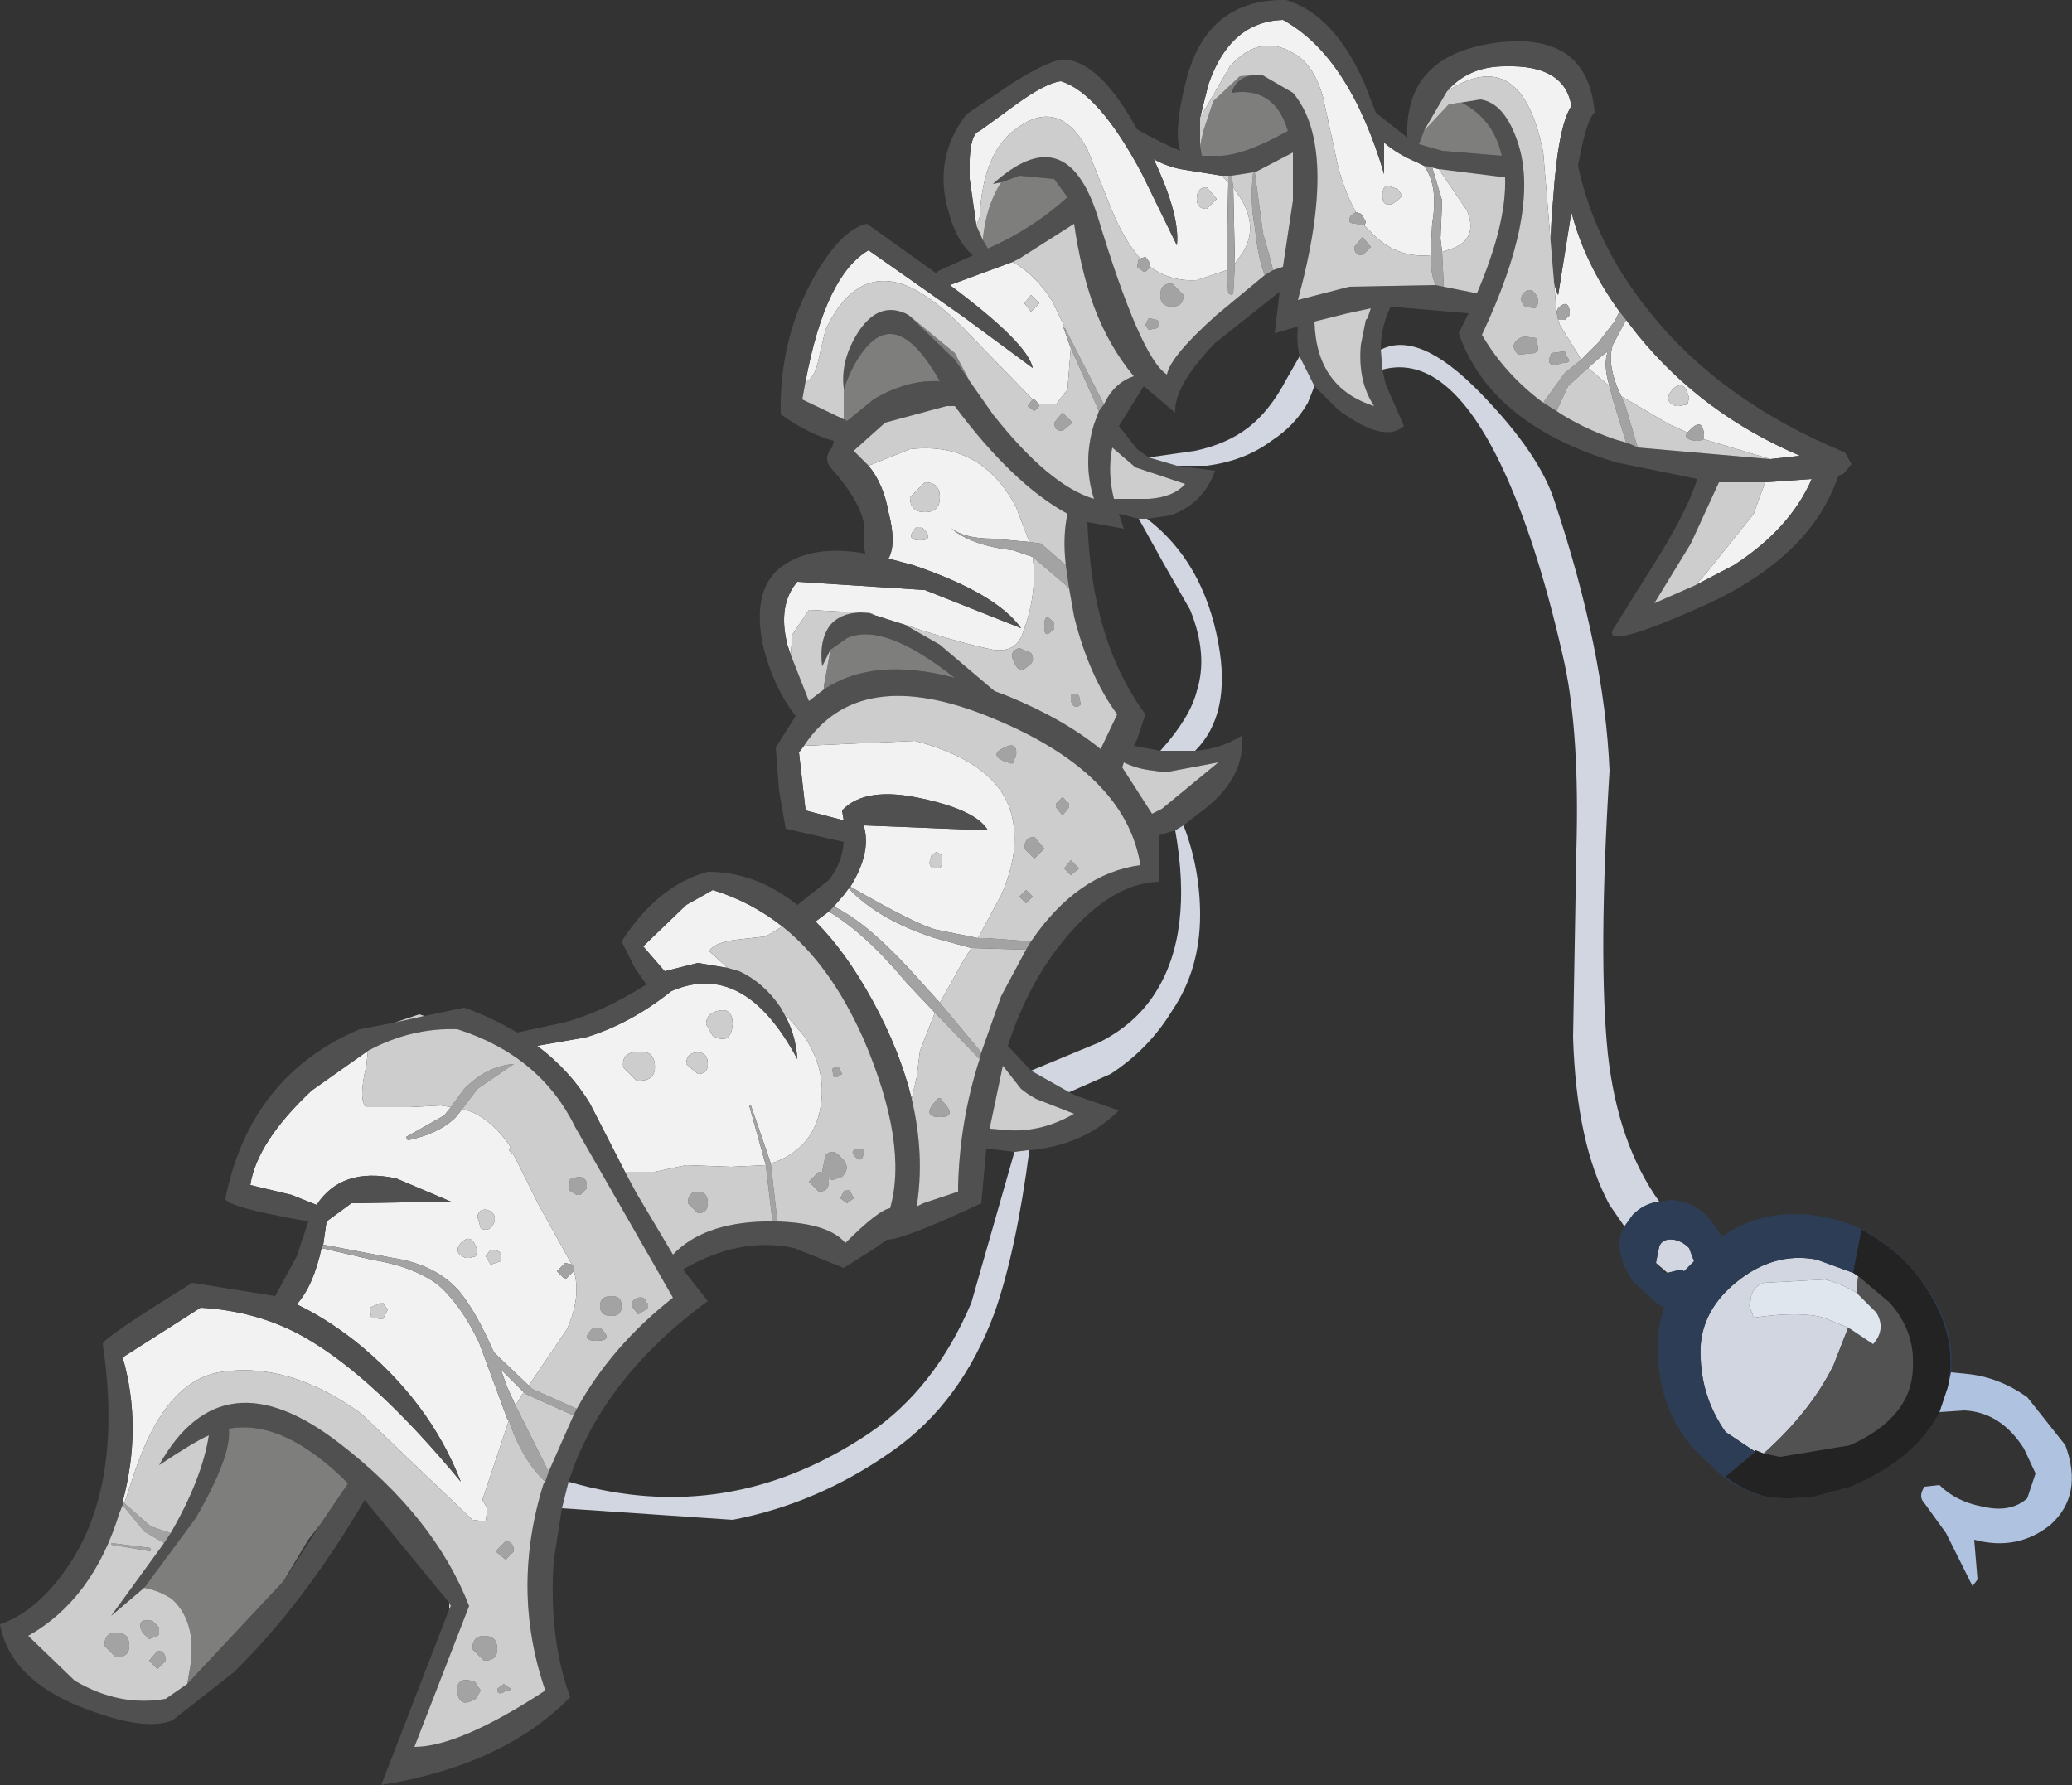 <?xml version="1.0" encoding="UTF-8" standalone="no"?>
<!-- Generated by SWFRIP -->

<svg
   xmlns:dc="http://purl.org/dc/elements/1.1/"
   xmlns:cc="http://creativecommons.org/ns#"
   xmlns:rdf="http://www.w3.org/1999/02/22-rdf-syntax-ns#"
   xmlns:svg="http://www.w3.org/2000/svg"
   xmlns="http://www.w3.org/2000/svg"
   xmlns:sodipodi="http://sodipodi.sourceforge.net/DTD/sodipodi-0.dtd"
   xmlns:inkscape="http://www.inkscape.org/namespaces/inkscape"
   width="62.50"
   height="53.85"
   viewBox="-31.25 -26.90 62.50 53.85"
   version="1.1"
   id="svg47"
   sodipodi:docname="Spinal Fishing Rod.svg"
   inkscape:version="0.92.3 (2405546, 2018-03-11)">
  <rect x="-31.25" y="-26.90" width="62.50" height="53.85" fill="#333333" stroke="none"/>
  <defs
     id="defs51" />
  <sodipodi:namedview
     pagecolor="#ffffff"
     bordercolor="#666666"
     borderopacity="1"
     objecttolerance="10"
     gridtolerance="10"
     guidetolerance="10"
     inkscape:pageopacity="0"
     inkscape:pageshadow="2"
     inkscape:window-width="640"
     inkscape:window-height="480"
     id="namedview49"
     showgrid="false"
     inkscape:zoom="4.3825442"
     inkscape:cx="31.25"
     inkscape:cy="26.924999"
     inkscape:window-x="0"
     inkscape:window-y="0"
     inkscape:window-maximized="0"
     inkscape:current-layer="svg47" />
  <!-- Shape 1 -->
  <g
     id="shape_1"
     style="stroke-linecap: round; stroke-linejoin: round;">
    <!-- Path Fills -->
    <path
       style="stroke: none; stroke-opacity: 0.000; stroke-width: 0.00; fill: #F2F2F2; fill-opacity: 1.000; "
       d="M 9.00,-22.40 M 9.00,-22.40 q 0.20,1.10 0.65,1.90 l 0.15,0.05 l 0.10,0.15 l 0.05,0.10 l -0.05,0.10 l 0.20,0.20 q 0.75,0.80 1.80,0.70 l 0.05,-0.95 q 0.20,-1.15 -0.25,-1.75 l -0.20,-0.10 q -0.60,-0.25 -1.00,-0.60 l 0.00,0.95 q -1.05,-3.55 -3.05,-4.65 q -1.60,0.05 -2.25,1.95 l -0.25,1.00 l 0.90,-1.55 q 0.90,-1.00 1.90,-0.40 q 0.60,0.30 0.90,1.30 l 0.35,1.60 M 14.15,-24.90 q -1.10,0.00 -1.75,0.75 q 2.25,-1.45 2.90,1.85 l 0.40,4.80 l 0.05,-0.10 q 0.30,-0.30 0.35,0.10 l 0.00,0.10 l -0.15,0.15 l -0.10,0.00 l -0.10,0.00 l 0.05,0.15 l 0.65,1.05 l 0.50,-0.50 l 0.50,-0.65 l 0.15,-0.30 q -1.05,-1.45 -1.45,-3.00 l -0.40,2.50 q -0.35,-0.75 -0.15,-2.90 q 0.15,-2.20 0.55,-2.80 q -0.20,-1.25 -2.00,-1.20 M 18.15,-16.80 l -0.35,-0.45 l -0.40,0.75 q -0.20,0.60 0.25,1.55 l 1.45,0.85 l 0.55,0.25 l 0.10,-0.10 q 0.35,-0.35 0.40,0.15 l 0.00,0.05 l 0.00,0.10 l 2.00,0.60 l 0.90,-0.10 q -2.95,-1.25 -4.90,-3.65 M 12.15,-21.80 l -0.20,-0.05 l 0.30,1.00 l -0.05,1.15 l 0.05,0.40 l 0.30,-0.10 q 0.80,-0.30 0.45,-1.15 l -0.85,-1.25 M 10.90,-20.85 l -0.15,0.10 q -0.30,0.10 -0.30,-0.25 q 0.00,-0.40 0.30,-0.25 l 0.15,0.05 l 0.15,0.20 l -0.15,0.15 M 17.05,-16.15 l -0.40,0.35 l 0.65,0.55 q -0.20,-0.65 -0.05,-1.05 l -0.20,0.15 M 19.40,-14.65 l -0.10,0.00 q -0.40,-0.15 -0.10,-0.50 q 0.30,-0.30 0.45,0.10 l 0.05,0.15 l -0.05,0.20 l -0.25,0.05 M -2.00,-21.50 l 0.20,1.40 l 0.10,-0.25 q 0.10,-2.00 1.15,-2.70 q 1.25,-0.90 2.10,0.65 l 0.70,1.75 q 0.40,1.00 0.90,1.55 l 0.15,-0.05 l 0.15,0.20 l 0.00,0.10 q 0.60,0.45 1.40,0.40 l 0.90,-0.30 l 0.05,-2.65 l -0.20,-0.20 l -1.25,-0.20 q -0.45,-0.10 -0.80,-0.30 q 0.80,1.70 0.70,2.60 l -1.05,-2.15 q -1.30,-2.45 -2.45,-2.80 q -0.45,0.05 -1.35,0.70 l -1.10,0.80 q -0.35,0.10 -0.30,1.45 M 5.45,-20.90 l -0.30,0.30 q -0.30,0.00 -0.30,-0.30 q 0.00,-0.35 0.30,-0.35 l 0.30,0.35 M 5.95,-21.25 l 0.05,2.30 l 0.25,-0.35 q 0.50,-0.85 -0.20,-1.80 l -0.10,-0.15 M 0.50,-17.80 q -0.50,-0.80 -1.20,-1.20 l -1.90,0.70 q 2.35,1.75 2.50,2.50 l -2.10,-1.55 l -2.85,-2.00 q -1.30,0.75 -1.90,3.95 l 0.05,0.00 q 0.25,-0.15 0.35,-0.70 l 0.20,-0.85 q 0.90,-1.90 2.40,-1.35 q 0.90,0.35 2.10,1.65 l 1.75,1.80 l 0.05,0.00 l 0.15,0.15 l 0.50,0.00 l 0.35,-0.45 l 0.10,-1.25 l -0.25,-0.70 l 0.15,0.25 l -0.45,-0.95 M -4.90,-8.35 l 0.95,0.30 q 1.65,0.55 2.65,0.75 q 0.70,0.10 0.90,-0.50 q 0.45,-1.20 0.30,-2.30 l -0.60,-0.20 q -1.30,-0.15 -1.90,-0.70 q 0.40,0.35 1.30,0.35 l 1.10,0.10 l -0.40,-1.05 q -1.05,-2.00 -3.20,-1.75 l -1.25,0.50 q 0.45,0.55 0.60,1.40 q 0.25,0.95 0.00,1.40 l 0.75,0.20 q 2.50,0.85 3.25,1.90 l -2.90,-1.15 l -3.85,-0.25 q -0.60,0.70 -0.30,1.90 l 0.10,0.30 l 0.05,-0.60 l 0.50,-0.75 l 1.90,0.10 l 0.05,0.05 M 23.40,-12.45 l -1.40,0.10 l -0.10,0.25 l -0.25,0.70 l -1.40,1.75 l -0.35,0.40 l 1.15,-0.60 q 1.70,-1.10 2.35,-2.60 M 0.10,-17.75 l -0.25,0.25 l -0.20,-0.25 l 0.20,-0.25 l 0.25,0.25 M -3.45,-11.00 l 0.10,0.10 q 0.25,0.30 -0.15,0.30 q -0.40,0.00 -0.20,-0.30 l 0.10,-0.10 l 0.15,0.00 M -2.90,-11.90 q 0.00,0.45 -0.45,0.45 q -0.45,0.00 -0.45,-0.45 l 0.45,-0.45 q 0.45,0.00 0.45,0.45 M -5.20,-2.00 q 0.25,0.80 -0.40,1.85 q 2.00,1.15 2.60,1.30 l 1.25,0.25 l 0.70,-1.30 q 0.55,-1.25 0.35,-2.25 q -0.30,-1.70 -2.95,-2.40 l -3.35,0.15 l -0.15,0.20 l 0.20,1.75 l 1.15,0.30 l -0.05,-0.30 q 0.70,-0.75 2.45,-0.35 q 1.60,0.35 1.95,0.95 l -3.75,-0.15 M -4.95,3.25 q 0.85,1.55 1.20,3.00 l 0.15,-0.65 l 0.10,-0.80 l 0.45,-1.15 l -0.85,-0.90 q -1.25,-1.50 -2.35,-2.15 l -0.40,0.30 q 0.90,0.90 1.70,2.35 M -5.80,0.10 l -0.30,0.35 q 0.95,0.45 2.25,1.85 l 0.95,1.05 l 0.70,-1.25 l 0.25,-0.40 l -1.10,-0.30 q -1.70,-0.55 -2.60,-1.50 l -0.15,0.20 M -2.85,-1.10 l 0.00,0.15 q 0.05,0.25 -0.15,0.25 q -0.25,0.00 -0.20,-0.25 l 0.05,-0.15 l 0.15,-0.10 l 0.15,0.10 M -10.20,2.15 l 0.90,0.15 l -0.55,-0.50 q 0.10,-0.25 0.80,-0.35 l 0.90,-0.10 l 0.50,-0.30 q -0.95,-0.75 -2.10,-1.10 l -0.80,0.45 l -1.30,1.25 l 0.65,0.75 l 1.00,-0.25 M -13.45,6.40 l 1.05,2.05 l 0.90,0.00 l 0.95,-0.20 l 1.35,0.05 l 1.05,-0.05 l -0.50,-1.80 l 0.05,0.00 l 0.60,1.75 l 0.15,-0.05 q 1.15,-0.45 1.35,-1.65 q 0.20,-1.10 -0.50,-2.15 l -0.65,-0.75 q 0.40,0.65 0.45,1.45 q -1.60,-3.00 -3.80,-2.05 q -1.25,1.00 -2.60,1.40 l -1.45,0.25 q 1.00,0.75 1.60,1.75 M -9.15,4.00 q -0.05,0.65 -0.60,0.35 l -0.20,-0.35 q 0.00,-0.25 0.20,-0.35 q 0.60,-0.25 0.60,0.35 M -9.90,5.20 q 0.00,0.30 -0.30,0.30 l -0.35,-0.30 q 0.00,-0.35 0.35,-0.35 q 0.30,0.00 0.30,0.35 M -11.95,5.70 l -0.10,0.00 l -0.40,-0.40 q -0.05,-0.40 0.30,-0.45 l 0.10,0.00 q 0.50,-0.10 0.55,0.35 q 0.05,0.50 -0.45,0.50 M -20.20,5.25 l 0.05,-0.45 l -1.70,1.20 q -1.65,1.55 -1.85,2.85 l 1.25,0.30 l 0.75,0.30 q 0.75,-1.15 2.40,-0.80 l 1.65,0.70 l -3.00,0.05 l -0.75,0.55 l -0.10,0.70 l 2.10,0.40 q 1.30,0.20 2.00,1.00 q 0.50,0.60 1.05,1.85 l 1.05,1.00 l 1.15,-1.70 q 0.45,-1.00 0.20,-1.80 l 0.00,0.05 l -0.25,0.25 l -0.25,-0.25 l 0.25,-0.25 l 0.20,0.05 l -1.00,-1.80 l -0.75,-1.50 l -0.15,-0.15 l 0.05,-0.10 q -0.50,-0.75 -1.15,-1.05 l -0.30,-0.10 l -0.20,0.25 q -0.50,0.50 -1.45,0.70 l -0.05,-0.10 l 1.15,-0.65 l 0.20,-0.25 l -0.30,-0.05 l -0.95,0.05 l -1.30,0.00 q -0.25,-0.20 0.00,-1.25 M -20.05,11.10 l -1.50,-0.35 q -0.25,1.15 -0.75,1.70 q 0.85,0.40 1.75,1.10 q 2.25,1.80 3.20,4.25 q -2.60,-3.15 -4.70,-4.35 q -1.40,-0.80 -3.15,-0.90 l -2.35,1.50 q 0.60,2.10 0.00,4.35 l 0.05,0.05 l 0.35,-1.05 q 0.90,-2.60 2.50,-2.90 q 2.10,-0.35 4.30,1.25 l 3.35,3.20 l 0.40,0.05 l 0.05,-0.40 l -0.15,-0.25 l 0.80,-2.40 l -0.05,-0.05 l -0.85,-2.30 q -0.55,-1.15 -1.25,-1.75 q -0.75,-0.55 -2.00,-0.75 M -15.95,14.95 l 0.25,0.55 l 0.25,-0.40 l -0.70,-0.70 l 0.20,0.55 M -17.10,11.05 l -0.10,0.00 q -0.40,-0.15 -0.15,-0.45 q 0.30,-0.30 0.45,0.10 l 0.05,0.10 l -0.05,0.20 l -0.20,0.05 M -16.85,9.80 q 0.05,-0.25 0.30,-0.20 q 0.30,0.10 0.20,0.40 q -0.15,0.30 -0.40,0.15 l -0.10,-0.35 M -16.15,11.10 l 0.00,0.05 l -0.30,0.10 l -0.15,-0.25 l 0.15,-0.20 q 0.20,0.00 0.30,0.10 l 0.00,0.05 l 0.00,0.15 M -19.60,12.55 l 0.05,0.05 l -0.15,0.30 l -0.35,-0.05 l -0.05,-0.30 l 0.35,-0.15 l 0.05,0.00 l 0.10,0.15 "
       id="path2" />
    <!-- Path Lines -->
    <path
       style="stroke: none; stroke-opacity: 0.000; stroke-width: 0.00; fill: none; fill-opacity: 0.000; "
       d="M 9.00,-22.40 "
       id="path4" />
    <!-- Path Fills -->
    <path
       style="stroke: none; stroke-opacity: 0.000; stroke-width: 0.00; fill: #505050; fill-opacity: 1.000; "
       d="M 4.95,-22.50 M 4.95,-22.50 l 0.00,-0.85 l 0.25,-1.00 q 0.65,-1.90 2.25,-1.95 q 2.00,1.10 3.05,4.65 l 0.00,-0.95 q 0.40,0.35 1.00,0.60 l 0.20,0.10 l 0.25,0.05 l 0.20,0.05 l 2.00,0.25 q 0.05,1.40 -0.85,3.50 l -1.00,-0.20 l -0.25,-0.05 l -2.60,0.05 l -1.55,0.40 q 1.25,-4.60 -0.15,-6.25 l -0.95,-0.55 l -0.15,0.00 q -0.60,0.05 -0.75,0.55 q 1.30,-0.20 1.70,1.15 q -1.25,0.70 -2.00,0.75 l -0.60,0.00 l -0.05,-0.30 M 10.40,-16.35 q 0.00,-0.70 0.30,-1.30 l 2.35,0.20 l -0.30,0.60 q 0.95,2.75 4.75,3.90 l 2.45,0.50 q -0.35,1.05 -1.30,2.55 l -1.25,2.00 q -0.30,0.65 2.90,-0.80 q 3.10,-1.45 3.90,-3.85 l 0.15,-0.05 l 0.25,-0.30 l -0.20,-0.35 q -3.75,-1.55 -5.90,-4.25 q -1.65,-2.05 -2.15,-4.40 q 0.25,-1.40 0.50,-1.60 q -0.20,-2.50 -3.05,-2.10 q -2.70,0.40 -2.60,2.85 l -0.95,-0.75 l -0.35,-0.90 q -0.90,-2.05 -2.35,-2.50 q -2.45,-0.05 -3.05,2.55 q -0.35,1.40 -0.15,2.00 q -0.60,-0.25 -1.30,-0.65 q -1.10,-2.00 -2.15,-2.10 q -0.40,-0.05 -1.60,0.70 l -1.40,0.95 q -1.00,1.30 -0.55,2.90 q 0.25,0.95 0.75,1.35 l -1.10,0.50 l 0.00,0.05 l -2.10,-1.50 q -0.85,0.20 -1.70,1.80 q -0.95,1.80 -0.90,3.95 q 0.85,0.60 1.60,0.80 l -0.05,0.20 l -0.05,0.05 q -0.20,0.30 0.00,0.55 q 0.85,0.95 1.00,1.65 l 0.00,0.70 l 0.05,0.25 q -1.65,-0.30 -2.60,0.45 q -0.80,0.70 -0.50,2.25 q 0.30,1.30 1.00,2.20 l -0.60,0.95 l 0.10,1.30 l 0.20,1.15 l 1.75,0.40 q -0.05,0.65 -0.45,1.15 l -0.95,0.75 q -1.25,-1.00 -2.70,-1.00 q -1.50,0.40 -2.60,2.10 l 0.40,0.80 l 0.35,0.50 q -1.35,0.85 -2.50,1.15 l -1.40,0.30 q -0.75,-0.45 -1.60,-0.75 l -1.20,0.25 l -0.90,0.20 l -1.05,0.20 q -3.30,1.40 -4.05,5.10 q -0.05,0.25 2.50,0.70 l -0.35,1.05 l -0.65,1.20 l -2.50,-0.40 q -2.75,1.70 -2.70,1.85 q 0.65,4.35 -1.15,6.85 q -0.90,1.25 -1.95,1.60 q 0.30,1.65 2.45,2.50 q 1.90,0.75 2.75,0.40 l 1.85,-1.45 q 2.10,-2.05 3.95,-5.20 l 2.55,3.10 l 0.05,0.10 l -0.05,0.10 l -2.05,5.30 q 3.70,-0.60 5.70,-2.65 q -0.65,-1.75 -0.50,-4.10 l 0.25,-1.60 l 0.20,-0.80 q 1.00,-3.10 4.20,-5.45 l -0.75,-0.95 q 1.70,-1.00 3.35,-0.65 l 1.50,0.60 l 0.95,-0.60 l 0.35,-0.25 q 0.50,0.00 2.85,-1.10 l 0.15,-1.65 l 0.85,0.10 l 0.40,-0.05 l 0.05,0.00 q 1.65,-0.15 2.70,-1.20 l -1.30,-0.45 l -0.20,-0.10 l -1.15,-0.65 l -0.70,-0.75 q 0.55,-1.70 1.50,-2.95 q 1.50,-1.95 3.05,-2.00 l 0.00,-1.40 l 0.50,-0.15 l 0.25,-0.15 l 0.45,-0.35 q 1.45,-1.05 1.30,-2.35 q -0.65,0.40 -1.40,0.45 l -0.75,0.00 l -0.30,0.00 l -0.80,-0.15 l 0.10,-0.20 l 0.25,-0.75 q -1.10,-1.50 -1.50,-3.55 q -0.20,-1.00 -0.25,-2.25 l 1.10,0.20 l -0.15,-0.45 l 0.60,0.15 l 0.25,0.00 l 0.70,-0.10 q 1.00,-0.35 1.35,-1.35 l -1.15,-0.15 l -0.85,-0.25 l -0.35,-0.25 l -0.55,-0.70 l 0.75,-1.20 l 0.95,0.80 q -0.05,-0.80 1.20,-2.10 l 1.95,-1.55 l -0.15,1.25 l 0.70,-0.20 q -0.05,0.45 0.05,0.90 l 0.45,0.90 l 0.70,0.70 q 1.40,1.05 2.00,0.50 l -0.55,-1.25 l -0.10,-0.45 l -0.05,-0.60 M 2.95,-15.55 q -0.60,0.20 -0.90,0.85 l -0.15,0.20 l -0.15,0.40 q -0.35,1.15 0.00,2.25 q -1.35,-0.40 -3.05,-2.55 l -0.70,-1.00 l -0.45,-0.65 l -1.40,-1.35 l -0.10,-0.05 q -0.80,-0.35 -1.40,0.55 q -0.55,0.85 -0.45,1.70 l 0.00,0.05 q 0.30,-0.90 0.80,-1.40 q 0.95,-0.90 2.10,1.15 q -1.00,-0.05 -2.00,0.55 l -0.80,0.65 l -0.10,-0.05 l -1.25,-0.60 l 0.10,-0.55 q 0.60,-3.20 1.90,-3.95 l 2.85,2.00 l 2.10,1.55 q -0.15,-0.75 -2.50,-2.50 l 1.90,-0.70 l 0.20,-0.10 l 1.65,-1.05 q 0.20,1.40 0.60,2.50 q 0.45,1.20 1.20,2.10 M -10.95,12.25 q -1.85,1.45 -2.90,3.35 l -0.10,0.20 l -0.75,1.70 l -0.10,0.30 l -0.05,0.05 q -1.00,3.20 0.05,6.25 q -2.60,1.70 -3.95,1.70 l 1.65,-4.25 q -1.05,-2.70 -3.90,-4.90 q -3.55,-2.75 -5.45,0.65 q 1.05,-0.70 1.50,-0.90 q -0.20,1.30 -1.15,2.95 l -0.20,0.30 l -1.60,2.20 l 1.00,-0.85 l 1.55,-2.10 q 1.10,-1.90 1.00,-2.70 q 1.65,-0.30 3.60,1.65 l -0.85,1.25 l -0.90,1.40 l -0.20,0.30 l -2.90,3.10 l -0.65,0.45 q -1.40,0.25 -2.75,-0.55 l -1.40,-1.35 q 1.95,-1.10 2.75,-3.70 l 0.10,-0.25 l 0.00,-0.10 q 0.60,-2.25 0.00,-4.35 l 2.35,-1.50 q 1.75,0.10 3.15,0.90 q 2.10,1.20 4.70,4.35 q -0.95,-2.45 -3.20,-4.25 q -0.90,-0.70 -1.75,-1.10 q 0.50,-0.55 0.75,-1.70 l 0.05,-0.10 l 0.10,-0.70 l 0.75,-0.55 l 3.00,-0.05 l -1.65,-0.70 q -1.65,-0.35 -2.40,0.80 l -0.75,-0.30 l -1.25,-0.30 q 0.20,-1.30 1.85,-2.85 l 1.70,-1.20 q 1.30,-0.70 2.70,-0.65 q 2.50,0.80 3.55,2.95 l 2.95,5.15 M 12.40,-24.15 q 0.65,-0.75 1.75,-0.75 q 1.80,-0.05 2.00,1.20 q -0.40,0.60 -0.55,2.80 q -0.20,2.15 0.15,2.90 l 0.40,-2.50 q 0.40,1.55 1.45,3.00 l 0.20,0.25 l 0.35,0.45 q 1.95,2.40 4.90,3.65 l -0.90,0.10 l -4.00,-0.35 q -0.20,-0.10 -0.35,-0.15 l -0.35,-0.10 q -1.00,-0.35 -1.75,-0.85 l -0.40,-0.25 q -1.15,-0.85 -1.85,-2.05 q 1.75,-3.70 1.10,-5.75 q -0.40,-1.25 -1.15,-1.35 l -0.65,0.05 q 1.05,0.50 1.30,1.65 l -1.80,-0.15 l -0.70,-0.20 l 0.15,-0.40 l 0.70,-1.20 M 6.55,-21.70 l 0.05,0.00 l 1.15,-0.60 l 0.00,1.45 l -0.30,2.00 l -0.30,0.10 l -0.25,0.15 l -1.45,1.20 q -1.40,1.25 -1.50,1.80 q -0.80,-0.50 -2.10,-4.80 q -0.95,-2.95 -3.15,-0.95 l 0.25,-0.05 l 0.55,-0.20 l 1.05,0.10 l 0.40,0.55 q -1.05,0.95 -2.40,1.55 l -0.15,-0.25 l -0.20,-0.45 l -0.20,-1.40 q -0.05,-1.35 0.30,-1.45 l 1.10,-0.80 q 0.90,-0.65 1.35,-0.70 q 1.15,0.35 2.45,2.80 l 1.05,2.15 q 0.10,-0.90 -0.70,-2.60 q 0.35,0.20 0.80,0.30 l 1.25,0.20 l 0.20,0.00 l 0.10,0.00 l 0.65,-0.10 M 3.00,-12.80 l 1.50,0.50 q -0.35,0.40 -1.10,0.45 l -1.05,0.00 q -0.20,-0.80 -0.05,-1.55 l 0.70,0.60 M 9.40,-17.45 l 0.70,-0.15 l -0.10,0.30 l -0.05,0.05 l -0.15,0.75 q -0.10,1.10 0.40,1.85 q -1.75,-0.55 -1.80,-2.55 l 1.00,-0.25 M -5.05,-12.85 l -0.45,-0.45 l 0.95,-0.85 l 1.85,-0.50 l 0.25,0.00 q 1.75,2.35 3.40,3.25 q -0.15,0.70 -0.05,1.55 l 0.10,0.70 l 0.15,0.85 q 0.45,1.80 1.30,2.95 l -0.50,1.05 q -1.10,-0.90 -2.80,-1.60 l -0.40,-0.15 l -1.65,-1.40 l -1.05,-0.60 l -0.95,-0.30 l -0.10,-0.05 q -0.80,-0.10 -1.20,0.35 q -0.35,0.45 -0.25,1.25 l 0.25,-0.50 l 0.50,-0.35 q 1.10,-0.50 3.25,1.20 q -2.45,-0.65 -3.95,0.35 l -0.45,0.35 l -0.55,-1.40 l -0.10,-0.30 q -0.30,-1.20 0.30,-1.90 l 3.85,0.25 l 2.90,1.15 q -0.75,-1.05 -3.25,-1.90 l -0.75,-0.20 q 0.25,-0.45 0.00,-1.40 q -0.15,-0.85 -0.60,-1.40 M 3.90,-3.60 l 1.60,-0.30 l -1.70,1.40 l -0.30,0.15 l -0.90,-1.40 l 0.05,-0.15 q 0.40,0.20 0.90,0.25 l 0.35,0.05 M 19.90,-9.25 l -1.25,0.55 l 1.10,-1.80 l 0.85,-1.85 l 1.40,0.00 l 1.40,-0.10 q -0.65,1.50 -2.35,2.60 l -1.15,0.60 M 0.00,6.25 l 1.15,0.45 q -0.95,0.55 -1.95,0.50 l -0.60,-0.05 l 0.40,-1.90 l 0.55,0.70 l 0.20,0.15 l 0.25,0.15 M -5.60,-0.15 q 0.65,-1.05 0.40,-1.85 l 3.75,0.15 q -0.35,-0.60 -1.95,-0.95 q -1.75,-0.40 -2.45,0.35 l 0.05,0.30 l -1.15,-0.30 l -0.20,-1.75 l 0.15,-0.20 q 1.65,-2.50 5.65,-0.85 q 4.05,1.65 4.50,4.45 q -1.90,0.25 -3.30,2.30 l -0.15,0.25 l -0.75,1.40 l -0.60,1.70 l -0.05,0.20 q -0.60,1.85 -0.65,3.85 l 0.00,0.15 l -1.05,0.35 l -0.20,0.10 q 0.25,-1.55 -0.15,-3.25 q -0.35,-1.45 -1.20,-3.00 q -0.80,-1.45 -1.70,-2.35 l 0.40,-0.30 l 0.15,-0.15 l 0.30,-0.35 l 0.15,-0.20 l 0.05,-0.05 M -7.65,3.60 l -0.05,-0.10 q -0.50,-0.75 -1.25,-1.10 l -0.35,-0.10 l -0.90,-0.15 l -1.00,0.25 l -0.65,-0.75 l 1.30,-1.25 l 0.80,-0.45 q 1.15,0.35 2.10,1.10 q 1.45,1.15 2.45,3.40 q 1.35,3.15 0.80,5.10 q -0.35,0.05 -1.35,1.05 q -0.50,-0.60 -2.05,-0.65 l -0.15,0.00 l -0.25,0.00 q -1.85,0.05 -2.75,1.00 l -1.10,-1.85 l -0.35,-0.65 l -1.05,-2.05 q -0.60,-1.00 -1.60,-1.75 l 1.45,-0.25 q 1.35,-0.40 2.60,-1.40 q 2.20,-0.95 3.80,2.05 q -0.05,-0.80 -0.45,-1.45 "
       id="path6" />
    <!-- Path Lines -->
    <path
       style="stroke: none; stroke-opacity: 0.000; stroke-width: 0.00; fill: none; fill-opacity: 0.000; "
       d="M 4.95,-22.50 "
       id="path8" />
    <!-- Path Fills -->
    <path
       style="stroke: none; stroke-opacity: 0.000; stroke-width: 0.00; fill: #7E7E7D; fill-opacity: 1.000; "
       d="M 5.05,-22.95 M 5.05,-22.95 l -0.10,0.45 l 0.05,0.30 l 0.60,0.00 q 0.75,-0.05 2.00,-0.75 q -0.40,-1.35 -1.70,-1.15 q 0.15,-0.50 0.75,-0.55 l 0.15,0.00 l -0.65,0.05 l -0.80,0.75 l -0.30,0.90 M 12.75,-23.85 l 0.65,-0.05 l -0.95,0.15 l -0.75,0.80 l -0.15,0.40 l 0.70,0.20 l 1.80,0.15 q -0.25,-1.15 -1.30,-1.65 M -0.50,-21.60 l -0.55,0.20 q -0.45,0.70 -0.55,1.70 l 0.00,0.05 l 0.15,0.25 q 1.35,-0.60 2.40,-1.55 l -0.40,-0.55 l -1.05,-0.10 M -2.45,-16.05 l 0.45,0.65 l -0.45,-0.85 l -1.40,-1.15 l 1.40,1.35 M -5.00,-16.55 q -0.50,0.50 -0.80,1.40 l 0.00,0.90 l 0.10,0.05 l 0.80,-0.65 q 1.00,-0.60 2.00,-0.55 q -1.15,-2.05 -2.10,-1.15 M -5.70,-7.65 l -0.50,0.35 l -0.20,1.10 l 0.00,0.10 q 1.50,-1.00 3.95,-0.35 q -2.15,-1.70 -3.25,-1.20 M -25.35,18.90 l -1.55,2.10 q 0.50,0.10 0.85,0.35 q 0.80,0.75 0.50,2.25 l -0.05,0.30 l 2.90,-3.10 l 0.75,-1.25 l 0.35,-0.45 l 0.85,-1.25 q -1.95,-1.95 -3.60,-1.65 q 0.10,0.80 -1.00,2.70 "
       id="path10" />
    <!-- Path Lines -->
    <path
       style="stroke: none; stroke-opacity: 0.000; stroke-width: 0.00; fill: none; fill-opacity: 0.000; "
       d="M 5.05,-22.95 "
       id="path12" />
    <!-- Path Fills -->
    <path
       style="stroke: none; stroke-opacity: 0.000; stroke-width: 0.00; fill: #A3A3A3; fill-opacity: 1.000; "
       d="M 11.90,-19.20 M 11.90,-19.20 q 0.00,0.55 0.15,0.90 l 0.25,0.05 l -0.05,-1.05 l -0.05,-0.40 l 0.05,-1.15 l -0.30,-1.00 l -0.25,-0.05 q 0.45,0.60 0.25,1.75 l -0.05,0.95 M 9.85,-20.10 l 0.05,0.00 l 0.05,-0.10 l -0.05,-0.10 l -0.10,-0.15 l -0.15,-0.05 l -0.15,0.10 q -0.15,0.25 0.15,0.25 l 0.20,0.05 M 17.80,-17.25 l -0.20,-0.25 l -0.15,0.30 l -0.50,0.65 l -0.50,0.50 l -0.50,0.40 l -0.65,0.90 l 0.40,0.25 l 0.35,-0.75 l 0.60,-0.55 l 0.40,-0.35 l 0.20,-0.15 q -0.15,0.40 0.05,1.05 l 0.10,0.40 l 0.40,1.30 q 0.15,0.05 0.35,0.15 l -0.40,-1.35 l -0.10,-0.20 q -0.45,-0.95 -0.25,-1.55 l 0.40,-0.75 M 15.75,-17.60 l -0.05,0.10 l 0.05,0.25 l 0.10,0.00 l 0.10,0.00 l 0.15,-0.15 l 0.00,-0.10 q -0.05,-0.40 -0.35,-0.10 M 6.60,-21.70 l -0.05,0.00 q -0.10,0.90 0.05,1.65 q 0.10,0.95 0.30,1.45 l 0.25,-0.15 l -0.10,-0.40 l -0.20,-0.70 l -0.25,-1.85 M 5.90,-21.60 l -0.10,0.00 l 0.00,0.20 l -0.05,2.65 l 0.05,0.70 l 0.10,0.05 l 0.05,-0.05 l 0.05,-0.90 l -0.05,-2.30 l -0.05,-0.35 M 2.05,-14.70 l -1.10,-2.15 l -0.15,-0.25 l 0.25,0.70 l 0.85,1.90 l 0.15,-0.20 M -0.05,-14.85 l -0.05,0.00 l -0.15,0.20 l 0.20,0.15 l 0.15,-0.15 l 0.00,-0.05 l -0.15,-0.15 M 1.00,-9.15 l -0.10,-0.70 l -0.75,-0.65 l -0.35,-0.05 l -1.10,-0.10 q -0.90,0.00 -1.30,-0.35 q 0.60,0.55 1.90,0.70 l 0.60,0.20 l 1.00,0.85 l 0.10,0.10 M -0.30,1.75 l 0.15,-0.25 l -1.35,-0.10 l -0.25,0.00 l -1.25,-0.25 q -0.60,-0.15 -2.60,-1.30 l -0.05,0.05 q 0.90,0.95 2.60,1.50 l 1.10,0.30 l 1.65,0.05 M -1.70,5.05 l 0.05,-0.20 l -1.25,-1.50 l -0.95,-1.05 q -1.30,-1.40 -2.25,-1.85 l -0.15,0.15 q 1.10,0.65 2.35,2.15 l 0.85,0.90 l 1.35,1.40 M -7.95,9.95 l 0.15,0.00 l -0.20,-1.75 l -0.60,-1.75 l -0.05,0.00 l 0.50,1.80 l 0.20,1.70 M -17.25,5.95 l -0.40,0.55 l -0.20,0.25 l -1.15,0.65 l 0.05,0.10 q 0.95,-0.20 1.45,-0.70 l 0.20,-0.25 l 0.45,-0.60 l 1.10,-0.75 q -0.80,0.05 -1.50,0.75 M -13.95,11.30 l -0.05,-0.05 l -0.20,-0.05 l -0.25,0.25 l 0.25,0.25 l 0.25,-0.25 l 0.00,-0.05 l 0.00,-0.10 M -15.20,15.00 l -0.10,-0.10 l -1.05,-1.00 q -0.55,-1.25 -1.05,-1.85 q -0.70,-0.80 -2.00,-1.00 l -2.10,-0.40 l -0.05,0.10 l 1.50,0.35 q 1.25,0.20 2.00,0.75 q 0.70,0.60 1.25,1.75 l 0.85,2.30 l 0.05,0.05 q 0.40,1.20 1.10,1.85 l 0.10,-0.30 l -1.00,-2.00 l -0.25,-0.55 l -0.20,-0.55 l 0.70,0.70 l 0.05,0.05 l 1.45,0.65 l 0.10,-0.20 l -1.35,-0.60 M -26.30,19.65 l 0.20,-0.30 l -0.60,-0.20 l -0.80,-0.70 l -0.05,-0.05 l 0.00,0.10 l 0.65,0.80 l 0.60,0.35 M 15.05,-17.60 q 0.20,-0.20 0.00,-0.45 q -0.15,-0.20 -0.35,0.00 q -0.15,0.20 0.05,0.40 l 0.30,0.05 M 15.05,-16.25 l 0.10,-0.10 l -0.05,-0.35 l -0.40,-0.05 l -0.10,0.05 q -0.35,0.20 -0.05,0.50 l 0.50,-0.05 M 15.70,-15.90 l 0.20,-0.05 q 0.30,0.00 0.10,-0.20 l -0.05,-0.15 l -0.40,0.05 q -0.20,0.40 0.15,0.35 M 20.15,-13.65 l 0.00,-0.10 l 0.00,-0.05 q -0.05,-0.50 -0.40,-0.15 l -0.10,0.10 q -0.15,0.20 0.25,0.25 l 0.10,0.00 l 0.15,-0.05 M 9.85,-19.20 l 0.25,-0.25 l -0.25,-0.30 l -0.25,0.30 q 0.00,0.25 0.25,0.25 M 3.45,-18.85 l 0.00,-0.10 l -0.15,-0.20 l -0.15,0.05 l -0.05,0.00 l -0.05,0.25 l 0.20,0.15 l 0.05,0.00 l 0.15,-0.15 M 4.10,-17.65 q 0.35,0.00 0.35,-0.35 l -0.35,-0.35 q -0.35,0.00 -0.35,0.35 q 0.00,0.35 0.35,0.35 M 3.65,-17.00 l 0.05,-0.05 l 0.00,-0.15 l -0.05,-0.05 l -0.25,-0.05 l -0.10,0.20 l 0.10,0.15 l 0.25,-0.05 M 0.80,-13.90 l 0.30,-0.25 l -0.30,-0.30 l -0.25,0.30 q 0.00,0.25 0.25,0.25 M 0.50,-7.90 l 0.05,0.00 l 0.00,-0.20 l -0.05,-0.05 q -0.25,-0.30 -0.25,0.15 q 0.00,0.40 0.25,0.10 M 1.05,-5.75 l 0.05,0.10 q 0.10,0.15 0.25,0.00 l -0.05,-0.25 l -0.05,-0.05 l -0.20,0.00 l 0.00,0.20 M 0.60,-2.65 l 0.00,0.10 l 0.20,0.25 l 0.20,-0.25 l 0.00,-0.10 l -0.20,-0.20 l -0.20,0.20 M 1.05,-0.50 l 0.25,-0.20 l -0.25,-0.25 l -0.20,0.25 l 0.20,0.20 M -0.25,-6.80 q 0.25,-0.15 0.10,-0.40 l -0.35,-0.15 q -0.35,0.10 -0.15,0.45 q 0.15,0.35 0.40,0.10 M -1.00,-3.95 l 0.15,0.05 q 0.20,0.10 0.20,-0.10 l 0.05,-0.10 q 0.05,-0.45 -0.35,-0.25 q -0.45,0.20 -0.05,0.40 M -0.05,-1.00 l 0.30,-0.30 l -0.30,-0.35 q -0.30,0.00 -0.30,0.35 l 0.30,0.30 M -0.30,0.35 l 0.20,-0.20 l -0.20,-0.20 l -0.20,0.20 l 0.20,0.20 M -6.10,5.60 l 0.10,0.00 l 0.15,-0.10 l -0.05,-0.10 q -0.05,-0.20 -0.25,-0.05 l 0.05,0.25 M -6.55,9.05 q 0.30,0.00 0.30,-0.30 l 0.00,-0.10 l 0.10,0.05 l 0.30,-0.10 q 0.25,-0.25 0.05,-0.50 l -0.05,-0.05 l -0.10,-0.10 q -0.20,-0.20 -0.40,0.00 l -0.10,0.50 l -0.10,0.00 l -0.30,0.30 l 0.30,0.30 M -5.20,7.90 l 0.00,-0.10 l -0.05,-0.05 l -0.10,0.00 q -0.30,0.05 -0.10,0.25 q 0.20,0.20 0.25,-0.10 M -5.60,9.05 l -0.05,-0.05 l -0.10,0.00 l -0.05,0.05 l -0.10,0.20 l 0.20,0.15 l 0.20,-0.15 l -0.10,-0.20 M -3.05,6.35 l -0.05,0.05 q -0.30,0.40 0.20,0.40 q 0.50,0.00 0.15,-0.40 l -0.05,-0.05 q -0.10,-0.25 -0.25,0.00 M -13.85,9.15 l 0.10,0.00 l 0.20,-0.20 l 0.00,-0.10 q 0.00,-0.20 -0.20,-0.25 l -0.30,0.05 l -0.05,0.35 l 0.25,0.15 M -10.20,9.70 q 0.30,0.00 0.30,-0.30 q 0.00,-0.35 -0.30,-0.35 q -0.30,0.00 -0.30,0.35 l 0.30,0.30 M -11.75,12.60 l 0.05,0.00 l 0.00,-0.20 l -0.05,0.00 q -0.05,-0.20 -0.25,-0.15 q -0.20,0.05 -0.20,0.25 l 0.20,0.25 l 0.25,-0.15 M -13.10,13.20 l -0.05,-0.05 l -0.20,0.00 l -0.05,0.05 q -0.35,0.35 0.15,0.35 q 0.50,0.00 0.15,-0.35 M -12.80,12.80 q 0.30,0.00 0.30,-0.30 q 0.00,-0.30 -0.30,-0.30 q -0.35,0.00 -0.35,0.30 q 0.00,0.30 0.35,0.30 M -16.00,20.15 l 0.25,-0.25 q 0.00,-0.30 -0.25,-0.30 l -0.30,0.30 l 0.30,0.25 M -16.65,23.20 q 0.40,0.00 0.40,-0.35 q 0.00,-0.40 -0.40,-0.40 q -0.35,0.00 -0.35,0.40 l 0.35,0.35 M -17.00,24.40 l 0.10,-0.05 l 0.15,-0.25 l -0.20,-0.30 l -0.10,0.00 q -0.45,-0.10 -0.40,0.35 q 0.05,0.45 0.45,0.25 M -16.05,24.15 l 0.05,-0.05 q 0.30,0.00 0.00,-0.15 l -0.05,-0.05 l -0.20,0.15 q 0.00,0.20 0.20,0.10 M -27.90,19.70 l 1.20,0.20 l 0.00,-0.10 l -1.20,-0.15 l 0.00,0.05 M -26.50,23.45 l 0.25,-0.25 q 0.00,-0.30 -0.25,-0.30 l -0.25,0.30 l 0.25,0.25 M -27.00,22.25 l 0.05,0.10 l 0.20,0.20 l 0.25,-0.10 l 0.05,-0.05 l 0.00,-0.20 l -0.20,-0.20 q -0.45,-0.10 -0.35,0.25 M -27.75,23.10 q 0.40,0.00 0.40,-0.35 q 0.00,-0.40 -0.40,-0.40 q -0.35,0.00 -0.35,0.40 l 0.35,0.35 "
       id="path14" />
    <!-- Path Lines -->
    <path
       style="stroke: none; stroke-opacity: 0.000; stroke-width: 0.00; fill: none; fill-opacity: 0.000; "
       d="M 11.90,-19.20 "
       id="path16" />
    <!-- Path Fills -->
    <path
       style="stroke: none; stroke-opacity: 0.000; stroke-width: 0.00; fill: #CDCDCD; fill-opacity: 1.000; "
       d="M -19.35,3.95 M -19.35,3.95 l 0.90,-0.20 l -0.15,-0.05 l -0.15,0.05 l -0.60,0.20 M -17.65,21.55 l -0.05,-0.10 l 0.00,0.20 l 0.05,-0.10 M 18.15,-13.40 l 4.00,0.35 l -2.00,-0.60 l -0.15,0.05 l -0.10,0.00 q -0.40,-0.05 -0.25,-0.25 l -0.55,-0.25 l -1.45,-0.85 l 0.10,0.20 l 0.40,1.35 M 17.45,-13.65 l 0.35,0.10 l -0.40,-1.30 l -0.10,-0.40 l -0.65,-0.55 l -0.60,0.55 l -0.35,0.75 q 0.75,0.50 1.75,0.85 M 13.45,-16.80 q 0.70,1.20 1.85,2.05 l 0.65,-0.90 l 0.50,-0.40 l -0.65,-1.05 l -0.05,-0.15 l -0.05,-0.25 l -0.40,-4.80 q -0.65,-3.30 -2.90,-1.85 l -0.70,1.20 l 0.75,-0.80 l 0.95,-0.15 q 0.75,0.10 1.15,1.35 q 0.65,2.05 -1.10,5.75 M 14.15,-21.55 l -2.00,-0.25 l 0.85,1.25 q 0.35,0.85 -0.45,1.15 l -0.30,0.10 l 0.05,1.05 l 1.00,0.20 q 0.90,-2.10 0.85,-3.50 M 15.05,-18.05 q 0.20,0.25 0.00,0.45 l -0.30,-0.05 q -0.20,-0.20 -0.05,-0.40 q 0.20,-0.20 0.35,0.00 M 15.15,-16.35 l -0.10,0.10 l -0.50,0.05 q -0.30,-0.30 0.05,-0.50 l 0.10,-0.05 l 0.40,0.05 l 0.05,0.35 M 15.90,-15.95 l -0.20,0.05 q -0.35,0.05 -0.15,-0.35 l 0.40,-0.05 l 0.05,0.15 q 0.20,0.20 -0.10,0.20 M 7.75,-22.30 l -1.15,0.60 l 0.25,1.85 l 0.20,0.70 l 0.10,0.40 l 0.30,-0.10 l 0.30,-2.00 l 0.00,-1.45 M 5.45,-17.40 l 1.45,-1.20 q -0.20,-0.50 -0.30,-1.45 q -0.15,-0.75 -0.05,-1.65 l -0.65,0.10 l 0.05,0.35 l 0.10,0.15 q 0.70,0.95 0.20,1.80 l -0.25,0.35 l -0.05,0.90 l -0.05,0.05 l -0.10,-0.05 l -0.05,-0.70 l -0.90,0.30 q -0.80,0.05 -1.40,-0.40 l -0.15,0.15 l -0.05,0.00 l -0.20,-0.15 l 0.05,-0.25 l 0.05,0.00 q -0.50,-0.55 -0.90,-1.55 l -0.70,-1.75 q -0.85,-1.55 -2.10,-0.65 q -1.05,0.70 -1.15,2.70 l -0.10,0.25 l 0.20,0.45 l 0.00,-0.05 q 0.10,-1.00 0.55,-1.70 l -0.25,0.05 q 2.20,-2.00 3.15,0.95 q 1.30,4.30 2.10,4.80 q 0.10,-0.55 1.50,-1.80 M 5.80,-21.60 l -0.20,0.00 l 0.20,0.20 l 0.00,-0.20 M 10.10,-19.45 l -0.25,0.25 q -0.25,0.00 -0.25,-0.25 l 0.25,-0.30 l 0.25,0.30 M 4.45,-18.00 q 0.00,0.35 -0.35,0.35 q -0.35,0.00 -0.35,-0.35 q 0.00,-0.35 0.35,-0.35 l 0.35,0.35 M 3.70,-17.05 l -0.05,0.05 l -0.25,0.05 l -0.10,-0.15 l 0.10,-0.20 l 0.25,0.05 l 0.05,0.05 l 0.00,0.15 M -6.90,-15.40 l -0.05,0.00 l -0.10,0.55 l 1.25,0.60 l 0.00,-0.90 l 0.00,-0.05 q -0.10,-0.85 0.45,-1.70 q 0.60,-0.90 1.40,-0.55 l 0.10,0.05 l 1.40,1.15 l 0.45,0.85 l 0.70,1.00 q 1.70,2.15 3.05,2.55 q -0.35,-1.10 0.00,-2.25 l 0.15,-0.40 l -0.85,-1.90 l -0.10,1.25 l -0.35,0.45 l -0.50,0.00 l 0.00,0.05 l -0.15,0.15 l -0.20,-0.15 l 0.15,-0.20 l -1.75,-1.80 q -1.20,-1.30 -2.10,-1.65 q -1.50,-0.55 -2.40,1.35 l -0.20,0.85 q -0.10,0.55 -0.35,0.70 M 1.10,-14.15 l -0.30,0.25 q -0.25,0.00 -0.25,-0.25 l 0.25,-0.30 l 0.30,0.30 M 4.50,-12.30 l -1.50,-0.50 l -0.70,-0.60 q -0.15,0.75 0.05,1.55 l 1.05,0.00 q 0.75,-0.05 1.10,-0.45 M 10.10,-17.60 l -0.70,0.15 l -1.00,0.25 q 0.05,2.00 1.80,2.55 q -0.50,-0.75 -0.40,-1.85 l 0.15,-0.75 l 0.05,-0.05 l 0.10,-0.30 M -5.50,-13.30 l 0.45,0.45 l 1.25,-0.50 q 2.15,-0.25 3.20,1.75 l 0.40,1.05 l 0.35,0.05 l 0.75,0.65 q -0.10,-0.85 0.05,-1.55 q -1.65,-0.90 -3.40,-3.25 l -0.25,0.00 l -1.85,0.50 l -0.95,0.85 M 1.15,-8.30 l -0.15,-0.85 l -0.10,-0.10 l -1.00,-0.85 q 0.15,1.10 -0.30,2.30 q -0.20,0.60 -0.90,0.50 q -1.00,-0.20 -2.65,-0.75 l 1.05,0.60 l 1.65,1.40 l 0.40,0.15 q 1.70,0.70 2.80,1.60 l 0.50,-1.05 q -0.85,-1.15 -1.30,-2.95 M -5.00,-8.40 l 0.10,0.05 l -0.05,-0.05 l -1.90,-0.10 l -0.50,0.75 l -0.05,0.60 l 0.55,1.40 l 0.45,-0.35 l 0.00,-0.10 l 0.20,-1.10 l -0.25,0.50 q -0.10,-0.80 0.25,-1.25 q 0.40,-0.45 1.20,-0.35 M 0.55,-7.90 l -0.05,0.00 q -0.25,0.30 -0.25,-0.10 q 0.00,-0.45 0.25,-0.15 l 0.05,0.05 l 0.00,0.20 M 5.50,-3.90 l -1.60,0.30 l -0.05,0.00 l -0.30,-0.05 q -0.50,-0.05 -0.90,-0.25 l -0.05,0.15 l 0.90,1.40 l 0.30,-0.15 l 1.70,-1.40 M 1.10,-5.65 l -0.05,-0.10 l 0.00,-0.20 l 0.20,0.00 l 0.05,0.05 l 0.05,0.25 q -0.15,0.15 -0.25,0.00 M 0.60,-2.55 l 0.00,-0.10 l 0.20,-0.20 l 0.20,0.20 l 0.00,0.10 l -0.20,0.25 l -0.20,-0.25 M 1.30,-0.70 l -0.25,0.20 l -0.20,-0.20 l 0.20,-0.25 l 0.25,0.25 M 18.65,-8.70 l 1.25,-0.55 l 0.35,-0.40 l 1.40,-1.75 l 0.25,-0.70 l 0.10,-0.25 l -1.40,0.00 l -0.85,1.85 l -1.10,1.80 M 1.15,6.70 l -1.15,-0.45 l -0.25,-0.15 l -0.20,-0.15 l -0.55,-0.70 l -0.40,1.90 l 0.60,0.05 q 1.00,0.05 1.95,-0.50 M -0.15,-7.20 q 0.15,0.25 -0.10,0.40 q -0.25,0.25 -0.40,-0.10 q -0.20,-0.35 0.15,-0.45 l 0.35,0.15 M -1.35,-5.25 q -4.00,-1.65 -5.65,0.85 l 3.35,-0.15 q 2.65,0.70 2.95,2.40 q 0.20,1.00 -0.35,2.25 l -0.70,1.30 l 0.25,0.00 l 1.35,0.10 q 1.40,-2.05 3.30,-2.30 q -0.45,-2.80 -4.50,-4.45 M -1.05,3.15 l 0.75,-1.40 l -1.65,-0.05 l -0.25,0.40 l -0.70,1.25 l 1.25,1.50 l 0.60,-1.70 M -2.35,8.90 q 0.05,-2.00 0.65,-3.85 l -1.35,-1.40 l -0.45,1.15 l -0.10,0.80 l -0.15,0.65 q 0.40,1.70 0.15,3.25 l 0.20,-0.10 l 1.05,-0.35 l 0.00,-0.15 M -0.85,-3.90 l -0.15,-0.05 q -0.40,-0.20 0.05,-0.40 q 0.40,-0.20 0.35,0.25 l -0.05,0.10 q 0.00,0.20 -0.20,0.10 M 0.25,-1.30 l -0.30,0.30 l -0.30,-0.30 q 0.00,-0.35 0.30,-0.35 l 0.30,0.35 M -0.10,0.15 l -0.20,0.20 l -0.20,-0.20 l 0.20,-0.20 l 0.20,0.20 M -7.70,3.50 l 0.05,0.10 l 0.65,0.75 q 0.70,1.05 0.50,2.15 q -0.20,1.20 -1.35,1.65 l -0.15,0.05 l 0.20,1.75 q 1.55,0.05 2.05,0.65 q 1.00,-1.00 1.35,-1.05 q 0.55,-1.95 -0.80,-5.10 q -1.00,-2.25 -2.45,-3.40 l -0.50,0.30 l -0.90,0.10 q -0.70,0.10 -0.80,0.35 l 0.55,0.50 l 0.35,0.10 q 0.75,0.35 1.25,1.10 M -8.20,9.95 l 0.25,0.00 l -0.20,-1.70 l -1.05,0.05 l -1.35,-0.05 l -0.95,0.20 l -0.90,0.00 l 0.35,0.65 l 1.10,1.85 q 0.90,-0.95 2.75,-1.00 M -6.00,5.60 l -0.10,0.00 l -0.05,-0.25 q 0.20,-0.15 0.25,0.05 l 0.05,0.10 l -0.15,0.10 M -6.25,8.75 q 0.00,0.30 -0.30,0.30 l -0.30,-0.30 l 0.30,-0.30 l 0.10,0.00 l 0.10,-0.50 q 0.20,-0.20 0.40,0.00 l 0.10,0.10 l 0.05,0.05 q 0.20,0.25 -0.05,0.50 l -0.30,0.10 l -0.10,-0.05 l 0.00,0.10 M -5.20,7.80 l 0.00,0.10 q -0.05,0.30 -0.25,0.10 q -0.20,-0.20 0.10,-0.25 l 0.10,0.00 l 0.05,0.05 M -5.65,9.00 l 0.05,0.05 l 0.10,0.20 l -0.20,0.15 l -0.20,-0.15 l 0.10,-0.20 l 0.05,-0.05 l 0.10,0.00 M -3.10,6.40 l 0.05,-0.05 q 0.15,-0.25 0.25,0.00 l 0.05,0.05 q 0.35,0.40 -0.15,0.40 q -0.50,0.00 -0.20,-0.40 M -14.80,17.80 q -0.70,-0.65 -1.10,-1.85 l -0.80,2.40 l 0.15,0.25 l -0.05,0.40 l -0.40,-0.05 l -3.35,-3.20 q -2.20,-1.60 -4.30,-1.25 q -1.60,0.30 -2.50,2.90 l -0.35,1.05 l 0.80,0.70 l 0.60,0.20 q 0.95,-1.65 1.15,-2.95 q -0.45,0.20 -1.50,0.90 q 1.90,-3.40 5.45,-0.65 q 2.85,2.20 3.90,4.90 l -1.65,4.25 q 1.35,0.00 3.95,-1.70 q -1.05,-3.05 -0.05,-6.25 l 0.05,-0.05 M -15.70,15.50 l 1.00,2.00 l 0.75,-1.70 l -1.45,-0.65 l -0.05,-0.05 l -0.25,0.40 M -13.75,9.15 l -0.10,0.00 l -0.25,-0.15 l 0.05,-0.35 l 0.30,-0.05 q 0.20,0.05 0.20,0.25 l 0.00,0.10 l -0.20,0.20 M -9.90,9.40 q 0.00,0.30 -0.30,0.30 l -0.30,-0.30 q 0.00,-0.35 0.30,-0.35 q 0.30,0.00 0.30,0.35 M -11.70,12.60 l -0.05,0.00 l -0.25,0.15 l -0.20,-0.25 q 0.00,-0.20 0.20,-0.25 q 0.20,-0.05 0.25,0.15 l 0.05,0.00 l 0.00,0.20 M -13.15,13.15 l 0.05,0.05 q 0.35,0.35 -0.15,0.35 q -0.50,0.00 -0.15,-0.35 l 0.05,-0.05 l 0.20,0.00 M -12.50,12.50 q 0.00,0.30 -0.30,0.30 q -0.35,0.00 -0.35,-0.30 q 0.00,-0.30 0.35,-0.30 q 0.30,0.00 0.30,0.30 M -27.90,21.85 l 1.60,-2.20 l -0.60,-0.35 l -0.65,-0.80 l -0.10,0.25 q -0.80,2.60 -2.75,3.70 l 1.40,1.35 q 1.35,0.80 2.75,0.55 l 0.65,-0.45 l 0.05,-0.30 q 0.30,-1.50 -0.50,-2.25 q -0.35,-0.25 -0.85,-0.35 l -1.00,0.85 M -15.75,19.90 l -0.25,0.25 l -0.30,-0.25 l 0.30,-0.30 q 0.25,0.00 0.25,0.30 M -16.25,22.85 q 0.00,0.35 -0.40,0.35 l -0.35,-0.35 q 0.00,-0.40 0.35,-0.40 q 0.40,0.00 0.40,0.40 M -16.90,24.35 l -0.10,0.05 q -0.40,0.20 -0.45,-0.25 q -0.05,-0.45 0.40,-0.35 l 0.10,0.00 l 0.20,0.30 l -0.15,0.25 M -16.00,24.10 l -0.05,0.05 q -0.20,0.10 -0.20,-0.10 l 0.20,-0.15 l 0.05,0.05 q 0.30,0.15 0.00,0.15 M -26.70,19.90 l -1.20,-0.20 l 0.00,-0.05 l 1.20,0.15 l 0.00,0.10 M -26.25,23.20 l -0.25,0.25 l -0.25,-0.25 l 0.25,-0.30 q 0.25,0.00 0.25,0.30 M -26.95,22.35 l -0.05,-0.10 q -0.10,-0.35 0.35,-0.25 l 0.20,0.20 l 0.00,0.20 l -0.05,0.05 l -0.25,0.10 l -0.20,-0.20 M -27.35,22.75 q 0.00,0.35 -0.40,0.35 l -0.35,-0.35 q 0.00,-0.40 0.35,-0.40 q 0.40,0.00 0.40,0.40 M 9.65,-20.50 q -0.45,-0.80 -0.65,-1.90 l -0.35,-1.60 q -0.30,-1.00 -0.90,-1.30 q -1.00,-0.60 -1.90,0.40 l -0.90,1.55 l 0.00,0.85 l 0.10,-0.45 l 0.30,-0.90 l 0.80,-0.75 l 0.65,-0.05 l 0.95,0.55 q 1.40,1.65 0.15,6.25 l 1.55,-0.40 l 2.60,-0.05 q -0.15,-0.35 -0.15,-0.90 q -1.05,0.10 -1.80,-0.70 l -0.20,-0.20 l -0.05,0.00 l -0.20,-0.05 q -0.30,0.00 -0.15,-0.25 l 0.15,-0.10 M 10.75,-20.75 l 0.15,-0.10 l 0.15,-0.15 l -0.15,-0.20 l -0.15,-0.05 q -0.30,-0.15 -0.30,0.25 q 0.00,0.35 0.30,0.25 M 19.30,-14.65 l 0.10,0.00 l 0.25,-0.05 l 0.05,-0.20 l -0.05,-0.15 q -0.15,-0.40 -0.45,-0.10 q -0.30,0.35 0.10,0.50 M 5.15,-20.60 l 0.30,-0.30 l -0.30,-0.35 q -0.30,0.00 -0.30,0.35 q 0.00,0.30 0.30,0.30 M -0.70,-19.00 q 0.70,0.40 1.20,1.20 l 0.45,0.95 l 1.10,2.15 q 0.30,-0.65 0.90,-0.85 q -0.75,-0.90 -1.20,-2.10 q -0.40,-1.10 -0.60,-2.50 l -1.65,1.05 l -0.20,0.10 M -0.15,-17.50 l 0.25,-0.25 l -0.25,-0.25 l -0.20,0.25 l 0.20,0.25 M -3.35,-10.90 l -0.10,-0.10 l -0.15,0.00 l -0.10,0.10 q -0.20,0.30 0.20,0.30 q 0.40,0.00 0.15,-0.30 M -3.35,-11.45 q 0.45,0.00 0.45,-0.45 q 0.00,-0.45 -0.45,-0.45 l -0.45,0.45 q 0.00,0.45 0.45,0.45 M -2.85,-0.95 l 0.00,-0.15 l -0.15,-0.10 l -0.15,0.10 l -0.05,0.15 q -0.05,0.25 0.20,0.25 q 0.20,0.00 0.15,-0.25 M -9.75,4.35 q 0.55,0.30 0.60,-0.35 q 0.00,-0.60 -0.60,-0.35 q -0.20,0.10 -0.20,0.35 l 0.20,0.35 M -10.20,5.50 q 0.30,0.00 0.30,-0.30 q 0.00,-0.35 -0.30,-0.35 q -0.35,0.00 -0.35,0.35 l 0.35,0.30 M -12.05,5.70 l 0.10,0.00 q 0.50,0.00 0.45,-0.50 q -0.05,-0.45 -0.55,-0.35 l -0.10,0.00 q -0.35,0.05 -0.30,0.45 l 0.40,0.40 M -20.15,4.80 l -0.05,0.45 q -0.25,1.05 0.00,1.25 l 1.30,0.00 l 0.95,-0.05 l 0.30,0.05 l 0.40,-0.55 q 0.70,-0.70 1.50,-0.75 l -1.10,0.75 l -0.45,0.60 l 0.30,0.10 q 0.65,0.30 1.15,1.05 l -0.05,0.10 l 0.15,0.15 l 0.75,1.50 l 1.00,1.80 l 0.05,0.05 l 0.00,0.10 q 0.25,0.80 -0.20,1.80 l -1.15,1.70 l 0.10,0.10 l 1.35,0.60 q 1.05,-1.90 2.90,-3.35 l -2.95,-5.15 q -1.05,-2.15 -3.55,-2.95 q -1.40,-0.05 -2.70,0.65 M -17.20,11.05 l 0.10,0.00 l 0.20,-0.05 l 0.05,-0.20 l -0.05,-0.10 q -0.15,-0.40 -0.45,-0.10 q -0.25,0.30 0.15,0.45 M -16.55,9.60 q -0.25,-0.05 -0.30,0.20 l 0.10,0.35 q 0.25,0.15 0.40,-0.15 q 0.10,-0.30 -0.20,-0.40 M -16.15,11.15 l 0.00,-0.05 l 0.00,-0.15 l 0.00,-0.05 q -0.10,-0.10 -0.30,-0.10 l -0.15,0.20 l 0.15,0.25 l 0.30,-0.10 M -19.55,12.60 l -0.05,-0.05 l -0.10,-0.15 l -0.05,0.00 l -0.35,0.15 l 0.05,0.30 l 0.35,0.05 l 0.15,-0.30 "
       id="path18" />
    <!-- Path Lines -->
    <path
       style="stroke: none; stroke-opacity: 0.000; stroke-width: 0.00; fill: none; fill-opacity: 0.000; "
       d="M -19.35,3.95 "
       id="path20" />
    <!-- Path Fills -->
    <path
       style="stroke: none; stroke-opacity: 0.000; stroke-width: 0.00; fill: #D2D6E1; fill-opacity: 1.000; "
       d="M -14.10,17.80 M -14.10,17.80 l -0.20,0.80 l 5.15,0.35 q 2.60,-0.50 4.85,-2.10 q 2.05,-1.45 3.05,-4.15 q 0.65,-1.85 1.05,-4.90 l -0.05,0.00 l -0.40,0.05 l -1.30,4.55 q -1.10,2.60 -3.10,3.95 q -4.25,2.85 -9.05,1.45 M -0.15,5.40 l 1.15,0.65 l 1.25,-0.55 q 1.15,-0.75 1.85,-1.90 q 0.85,-1.25 0.85,-2.90 q 0.00,-1.40 -0.50,-2.70 l -0.25,0.15 q 0.55,3.10 -0.60,4.90 q -0.60,0.95 -1.70,1.50 l -2.05,0.85 M 4.05,-4.25 l 0.75,0.00 q 1.10,-1.10 0.70,-3.25 q -0.45,-2.45 -2.15,-3.75 l -0.25,0.00 l 0.75,1.35 l 0.80,1.40 q 0.55,1.35 0.20,2.45 q -0.20,0.80 -1.10,1.80 l 0.30,0.00 M 3.40,-13.10 l 0.85,0.25 l 0.90,0.00 q 1.15,-0.15 1.95,-0.75 q 0.70,-0.45 1.10,-1.15 l 0.20,-0.50 l -0.45,-0.90 l -0.40,0.70 q -0.50,0.95 -1.15,1.45 q -0.65,0.50 -1.60,0.70 l -1.40,0.20 M 10.40,-16.35 l 0.05,0.60 q 2.05,-0.55 3.75,3.25 q 1.00,2.25 1.75,5.65 q 0.45,2.15 0.35,5.60 l -0.10,5.65 q 0.10,3.20 1.10,5.05 l 0.45,0.65 l 0.25,-0.35 q 0.35,-0.35 0.80,-0.40 q -1.25,-1.75 -1.55,-4.45 q -0.30,-2.90 0.05,-8.55 q -0.15,-3.60 -1.65,-8.10 q -0.45,-1.45 -2.25,-3.30 q -1.85,-1.90 -3.00,-1.30 M 3.90,-3.60 l -0.35,-0.05 l 0.30,0.05 l 0.05,0.00 M 23.80,11.70 q 0.55,0.15 0.95,0.40 l 0.05,-0.50 l -0.15,-0.10 l -1.10,-0.40 q -1.30,-0.25 -2.45,0.70 q -1.15,0.95 -1.05,2.30 q 0.05,1.20 0.75,2.20 l 0.90,0.60 l 0.00,-0.05 l 0.25,0.10 q 1.40,-1.25 2.10,-2.65 l 0.45,-1.15 l -0.75,-0.30 q -0.70,-0.20 -2.10,0.00 l -0.15,-0.40 l 0.05,-0.05 q 0.00,-0.45 0.40,-0.60 l 1.85,-0.10 M 18.80,10.70 l -0.10,0.50 l 0.35,0.30 l 0.40,-0.10 l 0.10,0.05 l 0.30,-0.30 l -0.15,-0.40 q -0.20,-0.20 -0.45,-0.25 q -0.35,-0.05 -0.45,0.20 "
       id="path22" />
    <!-- Path Lines -->
    <path
       style="stroke: none; stroke-opacity: 0.000; stroke-width: 0.00; fill: none; fill-opacity: 0.000; "
       d="M -14.10,17.80 "
       id="path24" />
    <!-- Path Fills -->
    <path
       style="stroke: none; stroke-opacity: 0.000; stroke-width: 0.00; fill: #2E3D56; fill-opacity: 1.000; "
       d="M 19.15,9.30 M 19.15,9.30 l -0.35,0.05 q -0.45,0.05 -0.80,0.40 l -0.25,0.35 q -0.40,0.65 0.25,1.65 l 0.70,0.65 l 0.25,0.15 q -0.30,0.85 -0.15,1.90 q 0.20,1.70 1.50,2.80 q 0.75,0.80 1.75,1.00 q -0.65,-0.15 -1.25,-0.60 l 0.90,-0.75 l -0.90,-0.60 q -0.70,-1.00 -0.75,-2.20 q -0.10,-1.35 1.05,-2.30 q 1.15,-0.95 2.45,-0.70 l 1.10,0.40 l 0.25,-1.30 q 1.35,0.70 2.10,2.00 q 0.80,1.35 0.50,2.75 l 0.10,-0.45 q 0.15,-1.45 -0.95,-2.85 q -1.20,-1.55 -2.95,-1.85 q -1.70,-0.30 -3.00,0.60 l -0.40,-0.55 q -0.45,-0.50 -1.15,-0.55 M 19.05,11.50 l -0.10,0.00 l -0.25,-0.30 l 0.10,-0.50 q 0.10,-0.25 0.45,-0.20 q 0.25,0.05 0.45,0.25 l 0.15,0.40 l -0.30,0.30 l -0.10,-0.05 l -0.40,0.10 "
       id="path26" />
    <!-- Path Lines -->
    <path
       style="stroke: none; stroke-opacity: 0.000; stroke-width: 0.00; fill: none; fill-opacity: 0.000; "
       d="M 19.15,9.30 "
       id="path28" />
    <!-- Path Fills -->
    <path
       style="stroke: none; stroke-opacity: 0.000; stroke-width: 0.00; fill: #AFC2E0; fill-opacity: 1.000; "
       d="M 28.10,14.55 M 28.10,14.55 l -0.50,-0.05 l -0.10,0.45 l -0.25,0.75 l 0.75,-0.05 q 1.10,0.05 1.80,1.15 l 0.35,0.75 l -0.25,0.75 q -0.50,0.45 -1.35,0.25 q -0.80,-0.15 -1.30,-0.65 l -0.45,0.05 q -0.20,0.30 0.00,0.50 l 0.65,0.90 l 0.80,1.60 l 0.15,-0.20 l -0.10,-1.20 q 1.30,0.35 2.30,-0.45 q 1.00,-0.90 0.45,-2.40 l -1.15,-1.45 q -0.85,-0.60 -1.80,-0.70 "
       id="path30" />
    <!-- Path Lines -->
    <path
       style="stroke: none; stroke-opacity: 0.000; stroke-width: 0.00; fill: none; fill-opacity: 0.000; "
       d="M 28.10,14.55 "
       id="path32" />
    <!-- Path Fills -->
    <path
       style="stroke: none; stroke-opacity: 0.000; stroke-width: 0.00; fill: #232323; fill-opacity: 1.000; "
       d="M 24.55,17.95 M 24.55,17.95 q 1.95,-0.80 2.70,-2.25 l 0.25,-0.75 q 0.30,-1.40 -0.50,-2.75 q -0.75,-1.30 -2.10,-2.00 l -0.25,1.30 l 0.15,0.10 l 0.95,0.80 q 0.75,0.85 0.70,1.90 q 0.00,1.55 -1.90,2.40 l -2.10,0.35 l -0.50,-0.10 l -0.25,-0.10 l 0.00,0.05 l -0.90,0.75 q 0.60,0.45 1.25,0.60 l 0.50,0.05 l 0.05,0.00 l 0.15,0.00 l 0.70,-0.05 l 1.10,-0.30 "
       id="path34" />
    <!-- Path Lines -->
    <path
       style="stroke: none; stroke-opacity: 0.000; stroke-width: 0.00; fill: none; fill-opacity: 0.000; "
       d="M 24.55,17.95 "
       id="path36" />
    <!-- Path Fills -->
    <path
       style="stroke: none; stroke-opacity: 0.000; stroke-width: 0.00; fill: #525252; fill-opacity: 1.000; "
       d="M 25.25,13.65 M 25.25,13.65 l -0.75,-0.50 l -0.45,1.15 q -0.70,1.40 -2.10,2.65 l 0.50,0.10 l 2.10,-0.35 q 1.90,-0.85 1.90,-2.40 q 0.05,-1.05 -0.70,-1.90 l -0.95,-0.80 l -0.05,0.50 l 0.60,0.60 q 0.30,0.50 -0.10,0.95 "
       id="path38" />
    <!-- Path Lines -->
    <path
       style="stroke: none; stroke-opacity: 0.000; stroke-width: 0.00; fill: none; fill-opacity: 0.000; "
       d="M 25.25,13.65 "
       id="path40" />
    <!-- Path Fills -->
    <path
       style="stroke: none; stroke-opacity: 0.000; stroke-width: 0.00; fill: #E0E6EE; fill-opacity: 1.000; "
       d="M 24.75,12.10 M 24.75,12.10 q -0.40,-0.25 -0.95,-0.40 l -1.85,0.10 q -0.40,0.15 -0.40,0.60 l -0.05,0.05 l 0.15,0.40 q 1.40,-0.20 2.10,0.00 l 0.75,0.30 l 0.75,0.50 q 0.40,-0.45 0.10,-0.95 l -0.60,-0.60 "
       id="path42" />
    <!-- Path Lines -->
    <path
       style="stroke: none; stroke-opacity: 0.000; stroke-width: 0.00; fill: none; fill-opacity: 0.000; "
       d="M 24.75,12.10 "
       id="path44" />
  </g>
</svg>
